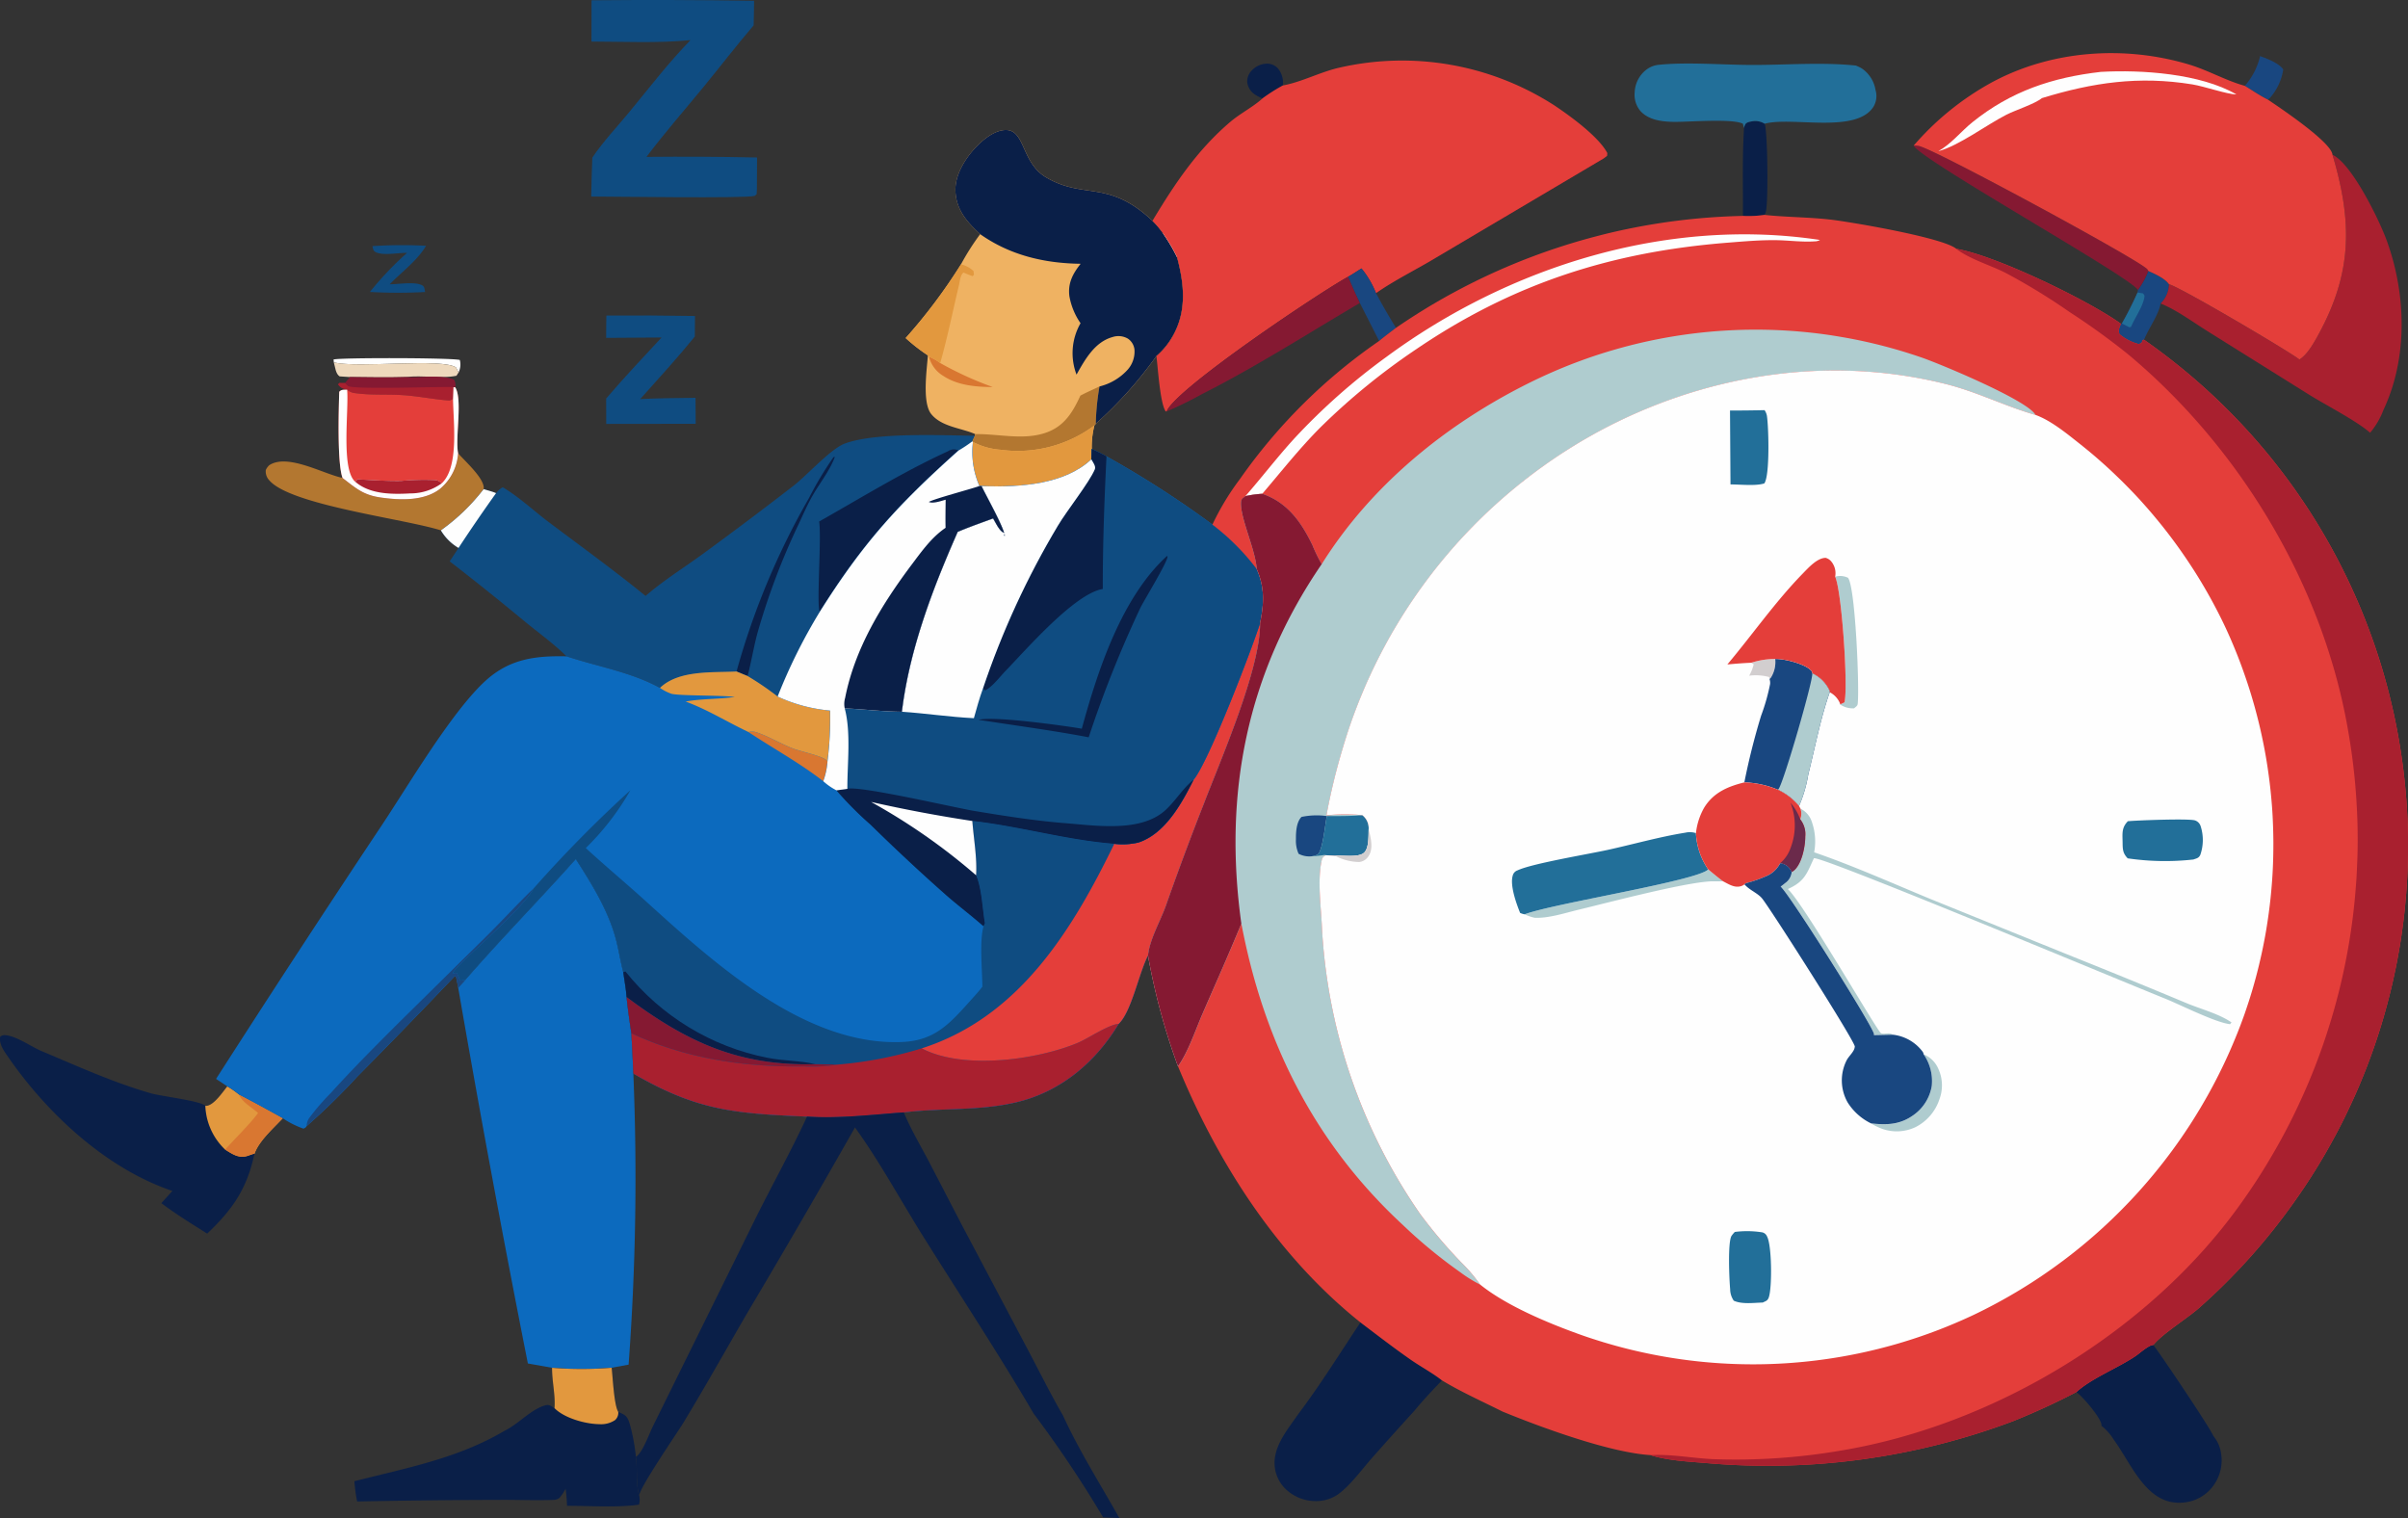 <svg xmlns="http://www.w3.org/2000/svg" xmlns:xlink="http://www.w3.org/1999/xlink" width="390.226" height="246" viewBox="0 0 390.226 246"><rect x="0" y="0" width="390.226" height="246" fill="#333333" stroke="none"/><defs><clipPath id="a"><rect width="390.226" height="246" fill="none"/></clipPath></defs><g clip-path="url(#a)"><path d="M624.3,671.089l-.051-.461c.658-.323,19.124-.3,20.467.069a3,3,0,0,1-.2,2.025l-.43-.817c-2.323-1.552-15.8.156-19.787-.816" transform="translate(-570.198 -612.361)" fill="#fefefe"/><path d="M2336.944,124.811a5.965,5.965,0,0,1-1.373-.724,2.8,2.8,0,0,1-1.1-1.907,2.511,2.511,0,0,1,.741-1.893,3.447,3.447,0,0,1,2.373-1.1,2.407,2.407,0,0,1,1.8.7,3.624,3.624,0,0,1,.855,2.833,28.513,28.513,0,0,0-3.291,2.092" transform="translate(-2132.351 -108.87)" fill="#0a1f48"/><path d="M4204.222,105.03c1.111.355,3.136,1.171,3.793,2.165a9.026,9.026,0,0,1-2.168,4.624,2.506,2.506,0,0,1-.34.251c-1.276-.625-2.5-1.486-3.724-2.224a11.052,11.052,0,0,0,2.441-4.651.935.935,0,0,0,0-.165" transform="translate(-3838.004 -95.937)" fill="#194780"/><path d="M692.843,459.033a73.47,73.47,0,0,1,8.692-.057c-1.409,2.4-3.95,4.244-5.886,6.236,1.348.017,4.206-.5,5.33.215.326.207.32.676.4,1.04a79.512,79.512,0,0,1-8.939-.009,51.652,51.652,0,0,1,6.013-6.326c-1.384-.051-3.971.512-5.157-.167-.34-.195-.347-.573-.456-.933" transform="translate(-632.493 -419.147)" fill="#0f4c81"/><path d="M624.838,678.322c3.987.972,17.464-.736,19.787.816l.43.817-.343.533c-2.615.527-5.495-.131-8.16.21-3.03.091-6.064.029-9.095,0l-1.677-.109c-.666-.422-.707-1.5-.942-2.261" transform="translate(-570.741 -619.594)" fill="#eed9bd"/><path d="M3970.78,507.185c1.035.456,2.73,1.214,3.355,2.157a4.477,4.477,0,0,1-1.349,3.122c-.381,1.956-1.939,3.99-2.689,5.869l-.2.038-.225.516-.457.139a8,8,0,0,1-3.1-1.606c-.225-.726-.012-1,.235-1.678l.162-.044a53.4,53.4,0,0,0,2.536-5.022l.057-.4a13.431,13.431,0,0,0,1.679-3.085" transform="translate(-3622.646 -463.274)" fill="#194780"/><path d="M3974.236,547.478l.9.149c.235.349.267.333.184.747-.321,1.573-1.5,3.152-2.127,4.659l-.267.09-1.229-.622a53.411,53.411,0,0,0,2.537-5.022" transform="translate(-3627.839 -500.079)" fill="#226f99"/><path d="M643.786,705.068c2.228.141,5.815-.454,7.779.438a1.794,1.794,0,0,1,.184,1.231l-.28-.042-.074,1.927-.556.247c-2.5-.185-4.972-.7-7.484-.872-2.562-.179-5.258.031-7.79-.327a2.325,2.325,0,0,1-1.339-.556c-.776-.235-.982-.229-1.469-.857l.213-.228.909.012.811-.978c3.031.033,6.065.1,9.1,0" transform="translate(-577.974 -643.965)" fill="#851932"/><path d="M634.227,717.943c-.776-.235-.982-.229-1.469-.857l.213-.228.909.012a3.336,3.336,0,0,0,.519.5c1.159.558,14.479.07,17.071.151l-.074,1.927-.557.247c-2.5-.185-4.972-.7-7.484-.872-2.562-.179-5.258.031-7.79-.327a2.327,2.327,0,0,1-1.339-.556" transform="translate(-577.975 -654.794)" fill="#a9202f"/><path d="M3262.426,227.7a1.833,1.833,0,0,1,.235-.66c.184-.305.743-.4,1.092-.457a2.852,2.852,0,0,1,2.022.393c.489,1.164.609,13.059.171,14.336a2.424,2.424,0,0,1-.219.439,17.86,17.86,0,0,1-3.473.163c.025-4.723-.124-9.5.172-14.214" transform="translate(-2979.802 -206.923)" fill="#0a1f48"/><path d="M3581.933,272.54a2.985,2.985,0,0,1,1.076.118c3.847,1.281,34.945,18.138,36.732,19.858a.815.815,0,0,1,.209.334,13.42,13.42,0,0,1-1.679,3.085c-.984-2.016-35.129-21.012-36.339-23.4" transform="translate(-3271.818 -248.939)" fill="#851932"/><path d="M1134.509,590.484q7.184-.051,14.368.069l-.03,3.331c-2.822,3.48-5.869,6.794-8.85,10.138,2.985-.159,5.978-.169,8.967-.209l.026,4.212-14.5.018-.012-4.11c2.889-3.389,5.956-6.626,8.981-9.893l-8.979.059c-.017-1.2.02-2.413.034-3.616" transform="translate(-1036.251 -539.347)" fill="#0f4c81"/><path d="M528.632,848.418c1.132,1.3,4.145,3.964,4.157,5.613,0,.068-.01.136-.016.2a32.606,32.606,0,0,1-6.931,6.682c-5.953-1.885-24.395-4.088-27.816-8.12a2.061,2.061,0,0,1-.555-1.669,2.361,2.361,0,0,1,.55-.766c2.972-1.962,8.739,1.4,11.889,2.056,2.173,1.656,3.316,2.752,6.19,3.164,3.092.442,7.012.6,9.6-1.409a8.2,8.2,0,0,0,2.93-5.755" transform="translate(-454.394 -774.964)" fill="#b37730"/><path d="M652.668,724.6c1.223,1.976-.039,8.1.462,10.682a8.2,8.2,0,0,1-2.93,5.755c-2.589,2.011-6.51,1.851-9.6,1.409-2.874-.411-4.018-1.508-6.19-3.163-.888-2.294-.632-11.079-.542-13.964.4-.42.711-.312,1.279-.341a2.326,2.326,0,0,0,1.339.556c2.532.358,5.227.148,7.79.327,2.511.175,4.979.687,7.484.872l.556-.247.074-1.927Z" transform="translate(-578.893 -661.824)" fill="#e43e3a"/><path d="M652.668,724.6c1.223,1.976-.039,8.1.462,10.682a8.2,8.2,0,0,1-2.93,5.755c-2.589,2.011-6.51,1.851-9.6,1.409-2.874-.411-4.018-1.508-6.19-3.163-.888-2.294-.632-11.079-.542-13.964.4-.42.711-.312,1.279-.341.3,3.264-1.027,12.879,1.3,14.9l.389-.37c2.353.13,4.694.294,7.052.258a39.963,39.963,0,0,1,5.555-.137,1.622,1.622,0,0,1,1.012.534c.043-.041.086-.082.128-.124,2.715-2.713,1.765-9.879,1.728-13.548l.074-1.927Z" transform="translate(-578.893 -661.824)" fill="#fefefe"/><path d="M664.793,897.542l.389-.37c2.353.13,4.694.294,7.052.258a39.935,39.935,0,0,1,5.555-.137,1.624,1.624,0,0,1,1.012.534,8.59,8.59,0,0,1-5.087,1.628c-2.972.168-6.587.153-8.921-1.912" transform="translate(-607.237 -819.497)" fill="#a9202f"/><path d="M3077.369,129.383l-.187-.728c-1.771-.869-8.793-.266-11.133-.294-1.882-.022-4.115-.266-5.459-1.754a4.053,4.053,0,0,1-.938-3.037,4.846,4.846,0,0,1,1.706-3.517,3.94,3.94,0,0,1,2.315-.952c4.478-.456,10.313.022,14.922.035,5.527.016,11.425-.481,16.9.1a7.353,7.353,0,0,1,.927.439,5.243,5.243,0,0,1,2.257,3.51,3.413,3.413,0,0,1-.317,2.7c-2.762,4.4-12.974,1.649-17.46,2.727l-.187.05a2.851,2.851,0,0,0-2.022-.393c-.349.061-.908.152-1.092.457a1.838,1.838,0,0,0-.235.66" transform="translate(-2794.745 -108.61)" fill="#226f99"/><path d="M4072.077,289.716c3.127,1.446,7.54,10.489,8.768,13.838,3.175,8.663,3.482,19.029-.5,27.487a12.84,12.84,0,0,1-2.172,3.725c-2.156-1.918-7.225-4.505-9.93-6.2l-16.333-10.21c-2.425-1.5-5.063-3.492-7.689-4.536a4.478,4.478,0,0,0,1.349-3.122c1.53.278,20.076,11.218,21.133,12.2,1.3-.787,2.422-2.818,3.149-4.156,5.482-10.078,5.409-18.289,2.219-29.029" transform="translate(-3694.087 -264.633)" fill="#a9202f"/><path d="M1106.727.047q13.173-.126,26.345.082c-.005,1.326-.051,2.655-.078,3.981-2.8,3.273-5.429,6.707-8.165,10.037-3.071,3.739-6.282,7.416-9.2,11.277q8.961-.089,17.92.1l-.024,5.114-.046.83c-.12.094-.216.232-.359.282-1.2.418-23.368.1-26.447.1q.053-3.154.18-6.307c1.767-2.626,4.01-4.98,6.022-7.422,3.224-3.913,6.344-7.99,9.888-11.619-5.267.526-10.753.243-16.049.237Z" transform="translate(-1010.865 0)" fill="#0f4c81"/><path d="M27.936,1962.8c-10.709-3.619-20.259-12.512-26.6-21.688-.667-.966-1.53-2.1-1.3-3.311a1.21,1.21,0,0,1,.627-.253c1.858.028,4.318,1.85,6.088,2.593,5.826,2.447,11.551,5.063,17.641,6.821,1.788.516,8.019,1.217,8.875,2.03a.525.525,0,0,0,.121.025c1.248-.045,2.684-2.237,3.449-3.171a14.361,14.361,0,0,1,1.911,1.333q3.57,1.861,7.078,3.836c-1.5,1.61-3.839,3.634-4.583,5.739-1.211,5.666-3.517,9.022-7.669,12.961-2.509-1.591-5.055-3.143-7.426-4.937Z" transform="translate(-0.001 -1769.803)" fill="#0a1f48"/><path d="M387.834,2033.389a14.379,14.379,0,0,1,1.911,1.333q3.569,1.862,7.078,3.836c-1.5,1.61-3.839,3.634-4.583,5.74-.487.088-.931.333-1.42.437-1.3.277-2.289-.456-3.349-1.1q-.181-.172-.353-.353t-.336-.37q-.163-.189-.317-.385t-.3-.4q-.144-.2-.279-.414t-.258-.427q-.124-.217-.237-.439t-.217-.45q-.1-.228-.194-.46t-.172-.469q-.08-.236-.149-.476t-.126-.483q-.058-.243-.1-.488t-.079-.493q-.034-.247-.055-.5t-.031-.5a.524.524,0,0,0,.121.025c1.248-.045,2.684-2.237,3.449-3.171" transform="translate(-350.995 -1857.343)" fill="#e2983e"/><path d="M423.569,2048.786q3.569,1.861,7.078,3.836c-1.5,1.61-3.839,3.634-4.583,5.74-.487.088-.931.333-1.42.437-1.3.277-2.289-.456-3.349-1.1,1.77-1.97,3.75-3.805,5.347-5.917-.916-.871-2.725-1.826-3.073-3" transform="translate(-384.819 -1871.407)" fill="#d97731"/><path d="M858.414,840.363c2.771-2.412,6.038-4.458,9.017-6.616q7.6-5.542,15.035-11.3c2.173-1.7,6-5.978,8.28-6.794,5.067-1.816,15.355-1.306,21.035-1.247l-.406.895a22.232,22.232,0,0,1-2.249,1.5c-9.818,8.78-15.4,14.879-22.486,26.134a88.73,88.73,0,0,0-6.832,13.738,47.319,47.319,0,0,0-4.869-3.315l-1.789-.738c-3.945.2-9.371-.264-12.406,2.657-4.622-2.553-10.164-3.471-15.143-5.122-2.019-2-4.46-3.762-6.665-5.562q-6.05-5.024-12.271-9.833l1.434-2.164a8.113,8.113,0,0,1-2.859-2.846,32.6,32.6,0,0,0,6.931-6.682c.658.209,1.379.378,2.012.649a3.222,3.222,0,0,1,1.077-.959c2.564,1.5,5.011,3.8,7.4,5.6,5.271,3.969,10.633,7.847,15.753,12.011" transform="translate(-753.792 -743.793)" fill="#0f4c81"/><path d="M832.17,915.6c.658.209,1.379.378,2.012.649q-3.129,4.38-6.084,8.879a8.112,8.112,0,0,1-2.859-2.846,32.6,32.6,0,0,0,6.931-6.682" transform="translate(-753.792 -836.334)" fill="#fefefe"/><path d="M1378.624,889.989a121.213,121.213,0,0,1,11.745-28.12,56.13,56.13,0,0,1,3.964-6.615l.224-.046c-.794,2.173-2.4,4.184-3.558,6.182-.894,1.539-1.609,3.219-2.364,4.83a111.947,111.947,0,0,0-6.586,17.412c-.644,2.342-1.015,4.751-1.637,7.1Z" transform="translate(-1259.266 -781.165)" fill="#0a1f48"/><path d="M1532.3,852.882c6.887-3.889,13.65-8.08,20.858-11.375a1.7,1.7,0,0,1,1.723-.133c-9.818,8.78-15.4,14.879-22.486,26.134-.56-.96.32-12.029-.1-14.626" transform="translate(-1399.551 -768.37)" fill="#0a1f48"/><path d="M1707.3,260.244c-2.11-1.947-3.838-3.879-4.007-6.87-.144-2.563,1.448-5.2,3.127-7.029,1.207-1.316,3.168-2.984,5.058-2.978,3.124.009,2.489,5.294,6.493,7.662,6.2,3.665,10.048.274,17.243,7.046a15.735,15.735,0,0,1,1.746,2.075,29.569,29.569,0,0,1,2.237,3.8c1.178,4.4,1.635,8.825-.762,12.939a12.118,12.118,0,0,1-2.581,3.113,65.31,65.31,0,0,1-9.823,10.969l-.222.261a14.05,14.05,0,0,0-.431,3.818l-.069,1.679c-4.3,4.07-11.508,4.516-17.2,4.359q-.3-.008-.591-.024l-.338-.007a13.706,13.706,0,0,1-1.057-7.142l-.083-.117.406-.895.044-.259c-2.259-1-5.445-1.163-7.127-3.249-1.5-1.864-.7-7.249-.542-9.511a28.441,28.441,0,0,1-3.6-2.805,88.323,88.323,0,0,0,8.967-11.952,39.9,39.9,0,0,1,3.107-4.886" transform="translate(-1548.454 -222.297)" fill="#efb262"/><path d="M1738.812,667.613a7.846,7.846,0,0,1,1.824,1.033,55.521,55.521,0,0,0,8.509,3.888c-2.672-.007-5.653-.261-7.949-1.767a5.065,5.065,0,0,1-2.384-3.154" transform="translate(-1588.27 -609.813)" fill="#d97731"/><path d="M1704.189,494.739a4.565,4.565,0,0,1,2.028,1.089l.073.592-.22.238c-.5-.172-.979-.365-1.461-.581-.521.322-.6,1.406-.748,2.023-1.005,4.224-1.85,8.454-3.042,12.639a7.849,7.849,0,0,0-1.824-1.033l-.178-.21a28.422,28.422,0,0,1-3.6-2.805,88.332,88.332,0,0,0,8.967-11.952" transform="translate(-1548.454 -451.906)" fill="#e2983e"/><path d="M1837.635,724.885c1-.535,2.065-.991,3.093-1.479a40.874,40.874,0,0,0-.6,6.046l-.222.261a20.723,20.723,0,0,1-15.2,3.949,11.428,11.428,0,0,1-4.489-1.265l-.083-.117.406-.895.044-.259c3.813-.071,7.893,1.071,11.594-.279,2.9-1.057,4.234-3.311,5.456-5.962" transform="translate(-1662.552 -660.775)" fill="#b37730"/><path d="M1820.005,798.937a11.43,11.43,0,0,0,4.489,1.265,20.723,20.723,0,0,0,15.2-3.949,14.04,14.04,0,0,0-.431,3.818l-.069,1.679c-4.3,4.07-11.508,4.516-17.2,4.359q-.3-.008-.591-.024l-.338-.007a13.708,13.708,0,0,1-1.057-7.142" transform="translate(-1662.34 -727.316)" fill="#e2983e"/><path d="M1792.311,260.244c-2.11-1.947-3.838-3.879-4.007-6.87-.144-2.563,1.448-5.2,3.127-7.029,1.207-1.316,3.168-2.984,5.058-2.978,3.124.009,2.489,5.294,6.493,7.662,6.2,3.665,10.048.274,17.243,7.046a15.725,15.725,0,0,1,1.746,2.075,29.569,29.569,0,0,1,2.237,3.8c1.178,4.4,1.635,8.825-.762,12.939a12.114,12.114,0,0,1-2.58,3.113,65.305,65.305,0,0,1-9.823,10.969,40.905,40.905,0,0,1,.6-6.046,9.075,9.075,0,0,0,4.511-2.656,4.422,4.422,0,0,0,1.161-3.322,2.454,2.454,0,0,0-1.061-1.769,3.038,3.038,0,0,0-2.511-.254c-2.88.8-4.46,3.662-5.818,6.078a9.764,9.764,0,0,1,.651-8.327,11.018,11.018,0,0,1-1.808-4.384c-.268-2.112.555-3.648,1.827-5.248-5.872-.075-11.425-1.373-16.286-4.8" transform="translate(-1633.469 -222.297)" fill="#0a1f48"/><path d="M876.736,1607.87c2.506,3.9,5.06,8,6.361,12.486.556,1.92.825,3.919,1.336,5.854.178,1.326.451,2.7.534,4.031.208,1.966.483,3.915.78,5.869q.189,3.261.32,6.525.486,11.795.294,23.6t-1.062,23.576l-2.744.5a58.641,58.641,0,0,1-9.654.009l-3.926-.7q-6.01-30.364-11.286-60.864l1.156-1.305c5.79-6.658,12.01-12.985,17.892-19.576" transform="translate(-783.432 -1468.664)" fill="#0c6abe"/><path d="M3581.933,114.442a45.739,45.739,0,0,1,12.511-10.165c9.7-5.3,21.574-6.141,32.12-2.977,3.044.914,5.889,2.566,8.9,3.415l.133.036c1.219.738,2.448,1.6,3.724,2.224,1.937,1.306,9.911,6.638,10.457,8.785.013.054.019.11.029.164,3.19,10.74,3.263,18.951-2.219,29.029-.727,1.338-1.847,3.369-3.149,4.156-1.057-.983-19.6-11.923-21.133-12.2-.625-.943-2.321-1.7-3.355-2.157a.814.814,0,0,0-.209-.334c-1.787-1.721-32.885-18.577-36.732-19.858a2.984,2.984,0,0,0-1.076-.118" transform="translate(-3271.818 -90.842)" fill="#e43e3a"/><path d="M3654.423,133.55c6.6-.374,16.146.263,21.984,3.655-1.483-.01-5.19-1.308-7.149-1.627-8.622-1.405-16.111-.311-24.377,2.225-1.165.951-4.241,1.921-5.752,2.69-3.232,1.648-7.787,5.077-11.032,5.908,2.086-1.16,3.664-3.194,5.518-4.689,6.238-5.023,12.939-7.257,20.809-8.162" transform="translate(-3313.985 -121.901)" fill="#fefefe"/><path d="M2177.262,172.931c4.978-10.5,12.96-18.962,24.08-22.951,1.442-.517,6.538-2.4,7.893-2.057-11.125,3.4-20.591,9.124-26.239,19.7a47.4,47.4,0,0,0-3.5,9.116,29.56,29.56,0,0,0-2.237-3.8" transform="translate(-1988.76 -135.078)" fill="#fefefe"/><path d="M2548.365,313.66c.011-.009.021-.018.033-.026,5.808-3.974,33.123-18.67,39.261-17.831l-27.331,16.176c-3.138,1.889-6.62,3.589-9.61,5.682a15.058,15.058,0,0,0-2.353-4" transform="translate(-2327.734 -270.162)" fill="#851932"/><path d="M2222.007,120.757a45.525,45.525,0,0,0-34.6-5.975c-3.084.69-5.995,2.275-9.038,2.864l-.14.025a28.492,28.492,0,0,0-3.291,2.092l-.106.1c-1.576,1.384-3.514,2.346-5.116,3.71-5.376,4.575-9.015,10.051-12.615,16.032a15.728,15.728,0,0,1,1.746,2.075,29.57,29.57,0,0,1,2.237,3.8c1.178,4.4,1.635,8.825-.762,12.939a12.11,12.11,0,0,1-2.58,3.113c.247,1.871.589,7.642,1.5,8.952l.16.015c1.412-3.661,24.987-19.424,29.41-21.827.736-.415,1.449-.9,2.166-1.35a15.058,15.058,0,0,1,2.353,4c2.99-2.093,6.472-3.793,9.61-5.682l27.331-16.176.506-.386.038-.449c-1.414-2.706-6.213-6.163-8.8-7.871" transform="translate(-1970.341 -103.821)" fill="#e43e3a"/><path d="M2525.51,502.415a15.052,15.052,0,0,1,2.353,4c1.019,1.919,2.1,3.781,3.238,5.633-.915.7-1.849,1.379-2.727,2.121l-3.126-6.149q-1.02-2.1-1.9-4.257c.735-.415,1.449-.9,2.166-1.35" transform="translate(-2304.879 -458.917)" fill="#194780"/><path d="M2183.649,539.833c1.412-3.661,24.987-19.424,29.41-21.827q.883,2.159,1.9,4.257c-8.466,4.969-16.811,10.335-25.576,14.759a58.965,58.965,0,0,1-5.737,2.811" transform="translate(-1994.594 -473.158)" fill="#851932"/><path d="M527,825.9l.083.117a13.706,13.706,0,0,0,1.057,7.142l.338.007q.3.016.591.024c5.692.157,12.9-.289,17.2-4.359l.069-1.679a26.408,26.408,0,0,1,2.392,1.2q4.464,2.486,8.76,5.252t8.407,5.8a37.255,37.255,0,0,1,7.185,7.2c1.311,3.011,1.2,5.57.541,8.76.084,7.371-6.362,22.09-9.135,29.332q-3.213,8.172-6.126,16.457c-.9,2.505-2.639,5.466-2.9,8.077-1.48,2.8-2.667,9.086-4.76,11.083-3.7,6.157-9.263,10.9-16.353,12.65-6.008,1.481-12.37.943-18.468,1.7-5.144.372-10.54,1.033-15.678.681-11.765-.518-17.76-.946-28.146-6.976q-.131-3.264-.32-6.525c-.3-1.954-.572-3.9-.78-5.869-.083-1.332-.356-2.7-.534-4.031-.511-1.935-.779-3.934-1.336-5.854-1.3-4.489-3.855-8.591-6.361-12.486-5.882,6.592-12.1,12.918-17.892,19.576l-1.156,1.305-.355-1.8-.189-.116c-5.222,5.473-10.456,10.885-15.784,16.259a106.922,106.922,0,0,1-8.239,8.059c-.121.243-.27.276-.5.413a14.446,14.446,0,0,1-3.366-1.688q-3.508-1.974-7.078-3.836a14.354,14.354,0,0,0-1.911-1.333l-1.824-1.209q13.3-20.755,26.969-41.273c4.3-6.484,11-17.839,16.4-22.968,3.982-3.781,8.165-4.353,13.422-4.238,4.979,1.651,10.52,2.569,15.143,5.122,3.035-2.92,8.461-2.454,12.406-2.657l1.789.738a47.311,47.311,0,0,1,4.869,3.315,88.752,88.752,0,0,1,6.832-13.738c7.087-11.256,12.668-17.354,22.486-26.134A22.237,22.237,0,0,0,527,825.9" transform="translate(-369.419 -754.393)" fill="#0c6abe"/><path d="M1401,1369.49a2.287,2.287,0,0,1,1.3.044c1.984.667,3.887,1.837,5.857,2.606,1.316.513,4.483,1.152,5.411,1.851a2.038,2.038,0,0,1,.235.254,11.332,11.332,0,0,1-.691,3.207c-3.8-2.957-8.1-5.3-12.11-7.962" transform="translate(-1279.709 -1250.857)" fill="#d97731"/><path d="M573.926,1701.237a2.4,2.4,0,0,1,.391-1.27,36.96,36.96,0,0,1,3.514-4.076c3.452-3.824,7.05-7.432,10.689-11.076l14.662-14.458c2.54-2.527,4.954-5.174,7.538-7.657-1.8,3.545-12.625,12.408-13.139,13.784l.675-.094a7.106,7.106,0,0,1,.522,1.275l.873-.136-1.155,1.305-.355-1.8-.189-.115c-5.222,5.473-10.456,10.885-15.784,16.259a106.968,106.968,0,0,1-8.239,8.059" transform="translate(-524.237 -1518.747)" fill="#194780"/><path d="M1235.327,1259.6c3.036-2.92,8.461-2.454,12.406-2.657l1.789.738a47.327,47.327,0,0,1,4.869,3.315,25.571,25.571,0,0,0,8.5,2.268,55.269,55.269,0,0,1-.42,8.243,2.021,2.021,0,0,0-.235-.254c-.928-.7-4.1-1.338-5.411-1.851-1.969-.769-3.872-1.939-5.857-2.606a2.287,2.287,0,0,0-1.3-.044c-3.44-1.623-6.59-3.613-10.184-4.938,2.636-.49,5.317-.359,7.966-.752-2.394-.288-8.9-.16-10.26-.507a7.694,7.694,0,0,1-1.866-.956" transform="translate(-1128.375 -1148.124)" fill="#e2983e"/><path d="M967.215,1191.641c2.447-2.913,9.387-21.022,10.788-25.395.085,7.371-6.362,22.09-9.135,29.332q-3.213,8.173-6.126,16.457c-.9,2.505-2.639,5.465-2.9,8.077-1.48,2.8-2.667,9.086-4.76,11.083-3.705,6.156-9.263,10.9-16.353,12.65-6.008,1.481-12.37.943-18.468,1.7-5.144.372-10.54,1.033-15.678.681-11.765-.518-17.76-.946-28.147-6.976q-.131-3.264-.32-6.525c-.3-1.954-.572-3.9-.78-5.869-.083-1.332-.356-2.7-.534-4.031-.511-1.935-.779-3.934-1.336-5.854-1.3-4.489-3.855-8.591-6.361-12.486-5.882,6.592-12.1,12.918-17.892,19.576l-.873.136a7.106,7.106,0,0,0-.522-1.275l-.674.094c.515-1.376,11.341-10.239,13.139-13.784a205,205,0,0,1,15.677-15.9,42.532,42.532,0,0,1-7.234,9.374c3.126,2.879,6.4,5.6,9.545,8.449,10.92,9.888,25.853,23.678,41.742,22.979,5.437-.239,7.834-3.145,11.266-6.95.591-.655,1.181-1.312,1.717-2.013-.024-2.613-.489-7.412.184-9.792l.229-.473c-.409-2.355-.5-5.618-1.424-7.783.185-2.777-.4-6-.609-8.8,7.724.861,15.2,3.087,22.991,3.7a11.306,11.306,0,0,0,3.9-.207c4.344-1.422,7.02-6.315,8.953-10.17" transform="translate(-773.797 -1065.276)" fill="#0f4c81"/><path d="M1166.588,1818.519l.357-.113q.536.672,1.1,1.319t1.158,1.269q.593.622,1.213,1.218t1.265,1.163q.645.568,1.315,1.107t1.362,1.048q.692.509,1.407.987t1.448.924q.734.446,1.488.86t1.524.794q.771.38,1.557.726t1.588.657q.8.311,1.615.587t1.639.515q.825.24,1.66.443t1.678.369c2.548.51,5.276.444,7.774,1.036-12.42.336-20.859-3.572-30.615-10.877-.083-1.332-.356-2.7-.534-4.031" transform="translate(-1065.588 -1660.973)" fill="#0a1f48"/><path d="M1172.759,1866.27c9.756,7.3,18.2,11.213,30.615,10.877l3.54.065a26.213,26.213,0,0,1-5.5.288c-9.569.142-19.152-1.266-27.872-5.361-.3-1.954-.572-3.9-.78-5.869" transform="translate(-1071.224 -1704.693)" fill="#851932"/><path d="M1228.815,1920.4c6.661,3.505,18.542,1.906,25.237-.871,1.718-.713,5.016-2.982,6.685-3.1-3.705,6.156-9.263,10.9-16.353,12.65-6.008,1.481-12.37.943-18.468,1.7-5.144.372-10.54,1.033-15.678.681-11.766-.518-17.76-.946-28.147-6.976q-.131-3.264-.32-6.525c8.72,4.1,18.3,5.5,27.872,5.362a26.22,26.22,0,0,0,5.5-.288,64.635,64.635,0,0,0,13.669-2.63" transform="translate(-1079.457 -1750.508)" fill="#a9202f"/><path d="M1769.2,1191.641c2.447-2.913,9.387-21.022,10.788-25.395.085,7.371-6.362,22.09-9.135,29.332q-3.213,8.173-6.126,16.457c-.9,2.505-2.639,5.465-2.9,8.077-1.48,2.8-2.667,9.086-4.76,11.083-1.669.116-4.967,2.386-6.685,3.1-6.7,2.777-18.576,4.376-25.237.871q.413-.129.82-.273c15.26-5.265,23.685-19.114,30.388-32.874a11.306,11.306,0,0,0,3.9-.207c4.344-1.422,7.02-6.315,8.953-10.17" transform="translate(-1575.778 -1065.276)" fill="#e43e3a"/><path d="M1487.088,825.9l.083.117a13.706,13.706,0,0,0,1.057,7.142l.338.007q.3.016.591.024c5.692.157,12.9-.289,17.2-4.359l.069-1.679a26.4,26.4,0,0,1,2.392,1.2q4.464,2.486,8.76,5.252t8.407,5.8a37.251,37.251,0,0,1,7.185,7.2c1.311,3.011,1.2,5.57.541,8.76-1.4,4.373-8.341,22.481-10.788,25.394-1.933,3.855-4.609,8.748-8.953,10.17a11.3,11.3,0,0,1-3.9.207c-7.79-.612-15.266-2.838-22.99-3.7.206,2.8.795,6.021.609,8.8.922,2.165,1.015,5.428,1.424,7.783l-.23.473c-1.967-1.736-4.081-3.317-6.058-5.05q-6.247-5.528-12.2-11.371a56.361,56.361,0,0,1-5.572-5.6,9.978,9.978,0,0,1-2.144-1.482,11.331,11.331,0,0,0,.691-3.207,55.285,55.285,0,0,0,.42-8.243,25.566,25.566,0,0,1-8.5-2.268,88.76,88.76,0,0,1,6.832-13.738c7.087-11.256,12.668-17.354,22.486-26.134a22.229,22.229,0,0,0,2.249-1.5" transform="translate(-1329.505 -754.393)" fill="#0f4c81"/><path d="M1862.085,1040.741l.094.068c.07.788-3.823,7.153-4.386,8.293a187.108,187.108,0,0,0-8.393,21.016c-5.315-1.008-10.7-1.747-16.045-2.56l-1.809-.268c2.412-.645,13.69.916,16.741,1.435,2.563-9.38,6.432-21.252,13.8-27.984" transform="translate(-1672.975 -950.636)" fill="#0a1f48"/><path d="M1857.391,840.353a26.415,26.415,0,0,1,2.392,1.2c-.351,7.143-.614,14.333-.6,21.486-4.557.765-12.28,9.681-15.766,13.287-.94.973-2.1,2.546-3.288,3.153l-.377-.274q1.158-3.453,2.5-6.838t2.864-6.694q1.522-3.308,3.219-6.531t3.566-6.348c1.467-2.473,5.1-7.013,5.993-9.154.2-.49-.336-1.171-.572-1.608Z" transform="translate(-1680.471 -767.597)" fill="#0a1f48"/><path d="M1567.409,1461.034c1.856-.575,17.578,3.084,20.519,3.571,4.933.817,9.911,1.611,14.9,2,4.971.389,12.247,1.526,16.215-2.2,1.554-1.458,2.688-3.359,4.322-4.727.049-.041.1-.079.148-.119-1.933,3.855-4.609,8.748-8.953,10.17a11.3,11.3,0,0,1-3.9.207c-7.79-.612-15.266-2.838-22.99-3.7.206,2.8.795,6.021.609,8.8.922,2.165,1.015,5.428,1.424,7.783l-.229.473c-1.967-1.735-4.082-3.317-6.059-5.05q-6.247-5.528-12.2-11.371a56.375,56.375,0,0,1-5.572-5.6Z" transform="translate(-1430.093 -1333.197)" fill="#0a1f48"/><path d="M1630.572,1501.065q8.147,1.836,16.4,3.084c.206,2.8.795,6.021.609,8.8a99.594,99.594,0,0,0-17.014-11.883" transform="translate(-1489.401 -1371.106)" fill="#fefefe"/><path d="M1701.041,864.081q.3.016.591.024c5.692.157,12.9-.289,17.2-4.359.236.437.775,1.118.572,1.608-.891,2.141-4.526,6.681-5.993,9.154q-1.868,3.126-3.566,6.348t-3.22,6.53q-1.522,3.309-2.864,6.694t-2.5,6.838c-.571,1.569-1.01,3.171-1.459,4.778-3.911-.187-7.771-.78-11.668-1.044,1.227-10.081,4.977-19.919,9.047-29.153,1.883-.791,3.812-1.469,5.73-2.17.438.709,1.036,2.1,1.8,2.337l.121.329-.176.04.145.139c.006-1.152-3.048-6.587-3.762-8.095" transform="translate(-1541.98 -785.311)" fill="#fefefe"/><path d="M1487.088,825.9l.083.117a13.706,13.706,0,0,0,1.057,7.142l.338.007c.714,1.508,3.768,6.943,3.762,8.094l-.145-.139.176-.04-.121-.329c-.765-.235-1.363-1.629-1.8-2.337-1.918.7-3.848,1.379-5.73,2.17-4.07,9.234-7.821,19.072-9.047,29.153-3.056-.025-6.2-.412-9.265-.548,1.044,3.934.407,8.964.427,13.044l-1.766.24a9.978,9.978,0,0,1-2.144-1.482,11.331,11.331,0,0,0,.691-3.207,55.285,55.285,0,0,0,.42-8.243,25.566,25.566,0,0,1-8.5-2.268,88.76,88.76,0,0,1,6.832-13.738c7.087-11.256,12.668-17.354,22.486-26.134a22.229,22.229,0,0,0,2.249-1.5" transform="translate(-1329.505 -754.393)" fill="#fefefe"/><path d="M1602.079,909.736l.338.007c.714,1.508,3.767,6.943,3.762,8.095l-.145-.139.176-.04-.121-.329c-.765-.235-1.363-1.629-1.8-2.337-1.918.7-3.848,1.379-5.73,2.17-4.07,9.234-7.821,19.072-9.047,29.153-3.056-.025-6.2-.412-9.265-.548a3.534,3.534,0,0,1,.068-1.706c1.577-8.035,5.957-15.159,10.8-21.61,1.61-2.143,3.229-4.425,5.474-5.942-.037-1.516,0-3.039.013-4.556-.726.2-2.042.674-2.729.364.807-.5,6.666-2.042,8.2-2.581" transform="translate(-1443.356 -830.973)" fill="#0a1f48"/><path d="M3886.377,2525.065c2.517-2.278,6.692-3.87,9.6-5.838.667-.45,2.155-1.8,2.876-1.8,1.121,1.424,9.228,13.459,9.733,14.76a5.522,5.522,0,0,1,1.222,2.646,6.928,6.928,0,0,1-1.162,5.322q-.1.137-.2.27t-.216.259q-.108.127-.225.248t-.238.236q-.124.115-.251.224t-.26.212q-.133.1-.273.2t-.282.184q-.143.089-.289.17t-.3.155q-.152.074-.3.14t-.314.125q-.156.058-.317.108t-.324.092c-.108.028-.217.054-.327.076s-.22.042-.33.06c-6.254.97-8.692-5.932-11.714-10.071a8.764,8.764,0,0,0-1.9-2.207c-.041-.027-.083-.052-.124-.078a1.875,1.875,0,0,0-.029-.348c-.336-1.251-2.974-4.366-4.054-5.149" transform="translate(-3549.904 -2299.478)" fill="#0a1f48"/><path d="M2399.526,2475.236c2.711,2.048,5.405,4.14,8.2,6.077,1.62,1.123,3.471,2.1,5.007,3.315-1.535,1.612-3.067,3.21-4.474,4.937q-3.525,3.857-6.98,7.776c-1.63,1.851-3.424,4.351-5.421,5.782a6.183,6.183,0,0,1-3.272,1.066,7.059,7.059,0,0,1-5.155-1.918c-.073-.069-.144-.14-.212-.212s-.136-.147-.2-.223-.128-.154-.189-.233-.12-.16-.177-.242-.112-.166-.165-.251-.1-.172-.152-.259-.094-.177-.138-.267-.085-.181-.125-.273-.076-.185-.11-.279-.067-.189-.1-.285-.057-.192-.082-.289-.047-.195-.067-.293-.037-.2-.051-.3-.027-.2-.036-.3-.017-.2-.021-.3-.006-.2-.006-.3c.027-2.958,2.242-5.528,3.827-7.847,3.588-4.752,6.792-9.929,10.1-14.887" transform="translate(-2179.057 -2260.936)" fill="#0a1f48"/><path d="M695.359,2560.084a58.654,58.654,0,0,0,9.654-.009c.181,1.554.383,6.078,1.071,7.164.83.371,1.335.519,1.687,1.454.1.261.179.531.26.8a32.074,32.074,0,0,1,.906,4.973c.271,2-.025,4.418.528,6.3a2.747,2.747,0,0,1-.027,1.5c-3.7.514-7.9.175-11.661.191a24.06,24.06,0,0,0-.233-2.76,7.565,7.565,0,0,1-1.006,1.493,1.716,1.716,0,0,1-.858.3c-2.9.117-5.869-.024-8.778,0q-11.57.028-23.139.261a27.708,27.708,0,0,1-.444-3.283c8.5-2.17,16.734-3.672,24.384-8.2,2.2-1.065,4.235-3.451,6.536-4.092.669-.186.933.12,1.509.445.175-2.082-.417-4.388-.39-6.536" transform="translate(-605.89 -2338.43)" fill="#0a1f48"/><path d="M1033.386,2560.084a58.654,58.654,0,0,0,9.654-.009c.181,1.554.383,6.078,1.071,7.164a1.6,1.6,0,0,1-.514,1.319,4.056,4.056,0,0,1-2.525.666c-2.238-.015-5.7-.964-7.3-2.6.175-2.082-.417-4.388-.39-6.536" transform="translate(-943.917 -2338.43)" fill="#e2983e"/><path d="M1259.424,2131.217c-2.116-3.673-4.016-7.518-6.005-11.265l-10.413-19.675-5.313-10.231c-1.385-2.615-2.9-5.19-4.05-7.921-5.144.372-10.54,1.033-15.678.681-2.591,5.622-5.648,11.068-8.4,16.618l-16.494,33.4c-.675,1.321-1.609,4.1-2.688,5.029l-.15.037c.271,2-.025,4.418.528,6.3.242-1.5,5.854-9.676,7.074-11.615,3.624-5.963,7.021-12.062,10.534-18.091q8.836-14.871,17.368-29.919c4.05,5.613,7.4,11.825,11.071,17.693,5.912,9.438,12.3,19.137,17.888,28.688a186.963,186.963,0,0,1,11.256,16.811l2.621.1c-3.065-5.459-6.545-10.954-9.146-16.642" transform="translate(-1087.183 -1901.859)" fill="#0a1f48"/><path d="M2245.236,402.386a17.87,17.87,0,0,0,3.473-.163c3.521.373,7.06.358,10.584.748,3.121.346,18.39,2.919,20.526,4.756,6.25,1.03,21.336,8.3,26.663,12.139-.248.675-.46.952-.235,1.678a8,8,0,0,0,3.1,1.606l.457-.139.226-.516.2-.038q1.022.711,2.022,1.447t1.987,1.5q.984.761,1.949,1.546t1.911,1.594q.946.809,1.87,1.641t1.829,1.687q.9.855,1.784,1.732t1.743,1.776q.861.9,1.7,1.819t1.651,1.861q.816.941,1.606,1.9t1.555,1.941q.765.98,1.508,1.979t1.457,2.016q.714,1.017,1.406,2.052t1.355,2.086q.664,1.052,1.3,2.119t1.251,2.151q.609,1.084,1.193,2.182t1.14,2.211q.559,1.112,1.086,2.239t1.028,2.265q.5,1.139.975,2.29t.914,2.313q.441,1.163.857,2.336t.8,2.356q.384,1.183.74,2.375t.679,2.393q.327,1.2.619,2.409t.562,2.424q.263,1.215.5,2.437t.438,2.449q.2,1.2.371,2.4t.314,2.411q.143,1.208.254,2.418t.2,2.423q.082,1.213.136,2.428t.076,2.43q.023,1.216.016,2.431t-.041,2.431q-.035,1.215-.1,2.429t-.159,2.426q-.1,1.212-.219,2.421t-.28,2.415q-.156,1.206-.336,2.408t-.4,2.4q-.213,1.2-.454,2.388t-.514,2.377q-.27,1.186-.572,2.364t-.629,2.349q-.327,1.17-.682,2.333t-.743,2.315q-.384,1.153-.8,2.3t-.854,2.276q-.441,1.133-.908,2.255t-.965,2.232q-.5,1.11-1.019,2.208t-1.07,2.182q-.549,1.085-1.127,2.155t-1.178,2.128q-.6,1.056-1.229,2.1t-1.279,2.067q-.651,1.026-1.33,2.035t-1.378,2q-1.689,2.4-3.517,4.706t-3.787,4.491q-1.959,2.19-4.044,4.261t-4.289,4.016c-1.924,1.689-5.927,4.165-7.371,5.959-.72-.007-2.209,1.346-2.876,1.8-2.911,1.968-7.085,3.56-9.6,5.838q-4.99,2.6-10.216,4.7a112.787,112.787,0,0,1-49.418,6.83c-2.947-.257-6.571-.4-9.369-1.314-6.635-.409-17.744-4.5-23.977-7.052-3.292-1.651-6.663-3.154-9.822-5.054-1.536-1.211-3.387-2.192-5.007-3.315-2.792-1.937-5.486-4.03-8.2-6.077-13.43-10.722-23.085-25.758-29.568-41.5a106.172,106.172,0,0,1-4.861-17.967c.266-2.611,2.005-5.571,2.9-8.077q2.913-8.284,6.125-16.457c2.773-7.242,9.219-21.961,9.135-29.332.656-3.19.77-5.749-.541-8.76a37.252,37.252,0,0,0-7.184-7.2,42.039,42.039,0,0,1,4.466-7.392,89.368,89.368,0,0,1,22.548-22.365c.878-.742,1.812-1.424,2.727-2.122q.771-.531,1.552-1.048t1.57-1.02q.79-.5,1.589-.991t1.607-.962q.808-.474,1.624-.933t1.641-.9q.824-.444,1.657-.873t1.673-.843q.84-.414,1.688-.812t1.7-.781q.854-.383,1.716-.75t1.729-.719q.868-.352,1.742-.687t1.754-.655q.88-.32,1.766-.623t1.777-.591q.891-.288,1.788-.559t1.8-.526q.9-.255,1.807-.494T2223,405.3q.91-.222,1.823-.428t1.831-.394q.917-.189,1.837-.361t1.844-.327q.924-.155,1.85-.294t1.854-.26q.929-.122,1.859-.226t1.863-.193q.932-.088,1.864-.158t1.87-.125q.936-.054,1.87-.09t1.873-.057" transform="translate(-1962.783 -367.399)" fill="#e43e3a"/><path d="M2331.2,481.009c2.658-3.041,5.113-6.257,7.835-9.245q3.413-3.69,7.173-7.025t7.83-6.284c19.871-14.654,45.542-22.7,70.271-18.957a1.684,1.684,0,0,1-.854.226c-2.025.146-4.225-.167-6.273-.192-2.609-.032-5.225.2-7.825.407-18.889,1.493-34.831,6.62-50.52,17.291a107.614,107.614,0,0,0-15.392,12.55c-3.384,3.371-6.41,7.216-9.511,10.851a17.434,17.434,0,0,0-2.733.378" transform="translate(-2129.373 -400.611)" fill="#fefefe"/><path d="M3138.94,465.8c6.251,1.03,21.336,8.3,26.663,12.139-.248.675-.46.952-.235,1.678a8,8,0,0,0,3.1,1.606l.457-.139.226-.516.2-.038q1.022.711,2.022,1.447t1.987,1.5q.984.761,1.949,1.546t1.911,1.594q.946.809,1.87,1.641t1.828,1.687q.9.855,1.784,1.732t1.743,1.776q.86.9,1.7,1.819t1.651,1.861q.816.941,1.606,1.9t1.556,1.941q.765.98,1.508,1.979t1.457,2.016q.714,1.017,1.406,2.052t1.355,2.086q.663,1.052,1.3,2.119t1.251,2.151q.609,1.084,1.194,2.182t1.14,2.211q.559,1.112,1.086,2.239t1.029,2.265q.5,1.139.974,2.29t.915,2.313q.441,1.163.857,2.336t.8,2.356q.384,1.183.74,2.375t.679,2.393q.327,1.2.619,2.409t.562,2.424q.264,1.215.5,2.437t.438,2.449q.2,1.2.371,2.4t.314,2.411q.143,1.208.254,2.418t.2,2.423q.082,1.213.136,2.428t.076,2.43q.022,1.216.016,2.431t-.041,2.431q-.035,1.215-.1,2.429t-.159,2.426q-.1,1.212-.219,2.421t-.279,2.415q-.156,1.206-.337,2.408t-.4,2.4q-.213,1.2-.454,2.388t-.514,2.377q-.27,1.185-.571,2.364t-.629,2.349q-.327,1.171-.682,2.333t-.743,2.315q-.384,1.153-.8,2.3t-.854,2.276q-.441,1.133-.908,2.255t-.965,2.232q-.5,1.11-1.019,2.208t-1.07,2.182q-.549,1.085-1.127,2.155t-1.178,2.127q-.6,1.056-1.229,2.1t-1.28,2.067q-.65,1.026-1.33,2.035t-1.378,2q-1.689,2.4-3.517,4.706t-3.787,4.491q-1.959,2.19-4.044,4.261t-4.289,4.016c-1.924,1.689-5.927,4.165-7.371,5.959-.72-.007-2.209,1.346-2.876,1.8-2.911,1.968-7.085,3.56-9.6,5.838q-4.99,2.6-10.215,4.7a112.788,112.788,0,0,1-49.418,6.83c-2.947-.257-6.571-.4-9.369-1.314,3.267-.2,6.869.513,10.169.654a100.911,100.911,0,0,0,20.676-1.392c24.9-4.134,50.1-19.386,64.782-39.989q.734-1.026,1.445-2.069t1.39-2.1q.682-1.061,1.336-2.138t1.286-2.171q.629-1.093,1.232-2.2t1.175-2.232q.575-1.123,1.117-2.261t1.063-2.287q.517-1.15,1.006-2.313t.949-2.338q.457-1.175.889-2.36t.828-2.382q.4-1.2.771-2.4t.711-2.42q.339-1.214.651-2.437t.591-2.453q.279-1.23.527-2.466t.467-2.479q.219-1.242.406-2.49t.343-2.5q.155-1.252.279-2.507t.219-2.513q.1-1.258.156-2.518t.1-2.521q.029-1.261.029-2.522t-.032-2.522q-.032-1.261-.1-2.52t-.159-2.518q-.092-1.257-.219-2.512t-.283-2.507q-.159-1.252-.346-2.5t-.406-2.489c-4.012-23.46-17.469-45.853-35.707-61.058a113.544,113.544,0,0,0-9.416-6.8,101.862,101.862,0,0,0-10.4-6.362c-2.473-1.256-5.584-2.137-7.806-3.757l-.152-.115" transform="translate(-2821.904 -425.468)" fill="#a9202f"/><path d="M2176.969,655.073c8.041-12.835,20.225-22.719,33.69-29.4q.913-.453,1.837-.884t1.858-.839q.934-.408,1.878-.793t1.9-.746q.954-.361,1.915-.7t1.932-.651q.97-.313,1.948-.6t1.961-.554q.984-.265,1.975-.506t1.987-.456q1-.216,2-.408t2.007-.358q1.006-.167,2.015-.308t2.022-.258q1.013-.116,2.027-.208t2.032-.157q1.019-.066,2.038-.108t2.038-.057q1.019-.016,2.038-.006t2.038.044q1.019.035,2.035.094t2.035.145q1.016.085,2.029.195t2.022.245q1.013.135,2.019.3t2.01.345q1,.185,2,.395t1.988.444q.994.234,1.981.493t1.965.542q.977.283,1.949.591t1.937.639c3.067,1.039,17.428,7.035,18.571,9.352l-.171-.047c-4.883-1.421-9.371-3.713-14.374-4.961-19.088-4.765-39.157-1.538-56.333,7.741q-.93.506-1.847,1.035t-1.821,1.08q-.9.551-1.794,1.124t-1.766,1.168q-.876.6-1.736,1.212t-1.706,1.254q-.845.637-1.674,1.3t-1.642,1.336q-.813.678-1.609,1.376t-1.574,1.416q-.779.718-1.539,1.454t-1.5,1.492q-.742.755-1.466,1.528t-1.427,1.564q-.7.791-1.388,1.6t-1.349,1.632q-.665.824-1.308,1.665t-1.267,1.7q-.623.856-1.225,1.727t-1.182,1.757q-.58.886-1.138,1.785t-1.094,1.813q-.536.913-1.049,1.839t-1,1.865q-.49.938-.957,1.888t-.91,1.912q-.443.961-.863,1.933t-.815,1.954q-.4.982-.767,1.974t-.718,1.992q-.346,1-.668,2.009t-.619,2.025a102.6,102.6,0,0,0-2.6,10.742,33.2,33.2,0,0,1,5.82-.016,2.692,2.692,0,0,1,1.024,2.217c-.048,1.064.089,3.118-.749,3.872-.924.831-3.481.383-4.7.489l-1.524-.086c-.554.365-.57.482-.7,1.123-.595,3.036-.11,6.847.064,9.959a89.753,89.753,0,0,0,15.99,47.109,78.6,78.6,0,0,0,6.648,7.827,24.914,24.914,0,0,1,3.013,3.542,21.915,21.915,0,0,1-3.213-2,80.676,80.676,0,0,1-9.315-7.671c-14.338-13.276-22.523-29.7-26.155-48.812-2,4.883-4.164,9.705-6.266,14.545-1.192,2.744-2.305,6.165-4,8.586a106.173,106.173,0,0,1-4.861-17.968c.266-2.611,2-5.571,2.9-8.077q2.913-8.284,6.125-16.457c2.773-7.242,9.219-21.961,9.135-29.332.656-3.19.77-5.749-.541-8.76-.179-3.085-2.7-8.3-2.546-10.827.036-.574.305-.657.712-.985a17.43,17.43,0,0,1,2.733-.378c4.1,1.425,6.3,4.563,8.128,8.328a24.726,24.726,0,0,0,1.494,3.075" transform="translate(-1962.783 -563.651)" fill="#afcccf"/><path d="M2428.253,1532.832a3.731,3.731,0,0,1-2.114-.405,5.232,5.232,0,0,1-.429-2.4c-.013-1.126.073-2.738.9-3.575a12.01,12.01,0,0,1,4.112-.138c-.268,1.1-.673,5.759-1.525,6.252a3.936,3.936,0,0,1-.948.269" transform="translate(-2215.697 -1394.067)" fill="#194780"/><path d="M2463.314,1525.839a2.692,2.692,0,0,1,1.024,2.217c-.048,1.064.089,3.118-.749,3.872-.924.831-3.481.383-4.7.489l-1.524-.086c-.212-.061-.12-.058-.35-.023a19.228,19.228,0,0,1-1.922.193,3.935,3.935,0,0,0,.948-.269c.852-.493,1.257-5.152,1.525-6.252,1.924.01,3.829.021,5.747-.141" transform="translate(-2242.537 -1393.735)" fill="#226f99"/><path d="M2164.613,924.627a17.43,17.43,0,0,1,2.733-.378c4.1,1.425,6.3,4.563,8.128,8.328a24.765,24.765,0,0,0,1.494,3.075c-12.146,17.731-15.952,37.145-13.021,58.252-2,4.883-4.164,9.705-6.266,14.545-1.192,2.744-2.305,6.165-4,8.586a106.174,106.174,0,0,1-4.861-17.967c.266-2.611,2.005-5.571,2.9-8.077q2.913-8.284,6.125-16.457c2.773-7.242,9.219-21.961,9.135-29.332.656-3.19.77-5.749-.541-8.76-.179-3.085-2.7-8.3-2.546-10.827.036-.574.305-.657.712-.986" transform="translate(-1962.783 -844.23)" fill="#851932"/><path d="M2471.092,765.707a102.658,102.658,0,0,1,2.6-10.742q.3-1.016.619-2.025t.669-2.009q.346-1,.718-1.992t.767-1.974q.4-.982.815-1.954t.863-1.933q.443-.961.91-1.912t.957-1.888q.49-.939,1-1.865t1.049-1.839q.536-.913,1.094-1.813t1.138-1.785q.58-.886,1.182-1.757t1.224-1.727q.623-.856,1.267-1.7t1.308-1.665q.664-.824,1.349-1.632t1.389-1.6q.7-.791,1.427-1.563t1.466-1.528q.742-.755,1.5-1.491t1.539-1.454q.778-.717,1.574-1.416t1.609-1.376q.813-.678,1.642-1.336t1.675-1.3q.846-.637,1.706-1.254t1.736-1.212q.876-.6,1.766-1.168t1.793-1.124q.9-.551,1.821-1.08t1.847-1.035c17.175-9.28,37.244-12.506,56.333-7.741,5,1.248,9.492,3.54,14.374,4.961l.171.047c2.432.871,4.927,2.9,6.946,4.5q.936.738,1.854,1.5t1.81,1.556q.9.791,1.765,1.607t1.721,1.656q.844.841,1.67,1.7t1.619,1.752q.8.887,1.571,1.8t1.518,1.842q.746.932,1.463,1.884t1.413,1.926q.688.973,1.352,1.965t1.3,2q.635,1.011,1.241,2.04t1.181,2.074q.575,1.045,1.121,2.107t1.06,2.138q.432.914.841,1.839t.793,1.859q.387.934.749,1.877t.7,1.895q.339.952.657,1.911t.613,1.927q.292.967.562,1.941t.517,1.954q.248.98.47,1.966t.422,1.977q.2.991.375,1.987t.324,2q.149,1,.276,2t.229,2.009q.1,1.005.181,2.014t.13,2.017q.051,1.01.079,2.02t.035,2.021q0,1.011-.019,2.021t-.063,2.021q-.044,1.01-.115,2.018t-.165,2.015q-.092,1.006-.212,2.01t-.26,2q-.143,1-.308,2t-.359,1.99q-.19.992-.406,1.98t-.454,1.97q-.238.982-.5,1.958t-.549,1.946q-.286.969-.6,1.932t-.641,1.917q-.352.992-.727,1.976t-.778,1.957q-.4.974-.822,1.938t-.87,1.917q-.448.953-.917,1.895t-.965,1.872q-.492.93-1.01,1.848t-1.054,1.822q-.54.9-1.1,1.8t-1.143,1.768q-.581.877-1.184,1.74t-1.229,1.71q-.625.848-1.27,1.68t-1.311,1.648q-.664.816-1.349,1.616t-1.387,1.582q-.7.782-1.429,1.548t-1.467,1.512q-.74.747-1.5,1.476t-1.536,1.438q-.778.71-1.572,1.4t-1.606,1.361q-.813.671-1.638,1.321t-1.673,1.281q-.842.63-1.7,1.239t-1.73,1.2q-.873.588-1.762,1.155t-1.787,1.111q-.9.545-1.816,1.067t-1.841,1.022q-.927.5-1.864.977t-1.889.931q-.927.437-1.867.852t-1.886.806q-.946.392-1.9.76t-1.924.713q-.965.345-1.94.666t-1.955.618q-.981.3-1.968.57t-1.984.522q-.994.248-2,.473t-2.007.424q-1.006.2-2.016.375t-2.025.325q-1.013.15-2.032.276t-2.038.226q-1.022.1-2.044.176t-2.048.126q-1.022.05-2.047.076t-2.051.025q-1.025,0-2.051-.025t-2.051-.075q-1.025-.05-2.047-.125t-2.042-.175q-1.021-.1-2.039-.225t-2.033-.275q-1.014-.15-2.025-.325t-2.016-.374q-1.006-.2-2.007-.423t-2-.472q-1-.248-1.984-.521t-1.97-.569q-.982-.3-1.956-.617t-1.94-.665c-5.137-1.849-11.836-4.634-16.1-8.076a24.936,24.936,0,0,0-3.013-3.542,78.629,78.629,0,0,1-6.648-7.827,89.753,89.753,0,0,1-15.989-47.109c-.174-3.112-.659-6.923-.065-9.959.126-.641.141-.759.7-1.123l1.524.086c1.219-.106,3.777.342,4.7-.489.837-.753.7-2.808.749-3.872a2.692,2.692,0,0,0-1.024-2.217,33.187,33.187,0,0,0-5.82.016" transform="translate(-2256.135 -633.588)" fill="#fefefe"/><path d="M2504.39,1551.447c.3,1.417.848,3.18-.065,4.479a2.014,2.014,0,0,1-1.465.89,8.612,8.612,0,0,1-3.919-1.009c1.219-.106,3.777.342,4.7-.489.837-.753.7-2.808.749-3.872" transform="translate(-2282.589 -1417.126)" fill="#d2cecf"/><path d="M3274.477,1234.113a12.67,12.67,0,0,1,3.882-.609,4.744,4.744,0,0,1-.7,3.026c-.066.081-.14.153-.213.23l-.07-.335a8.322,8.322,0,0,0-3.229-.216,6.967,6.967,0,0,0,.73-1.847Z" transform="translate(-2990.685 -1126.71)" fill="#d2cecf"/><path d="M3510.6,1973.453a4.4,4.4,0,0,1,2.381,2.335,6.427,6.427,0,0,1,.181,4.958,7.777,7.777,0,0,1-3.863,4.5q-.156.074-.318.141t-.321.125c-.11.039-.22.076-.33.109s-.221.065-.333.093-.225.054-.34.077-.225.043-.34.06-.229.032-.343.044-.23.021-.346.027-.229.01-.346.01-.232,0-.346-.007-.232-.013-.346-.023-.229-.024-.343-.04-.229-.035-.343-.057-.228-.046-.34-.073-.223-.057-.333-.09-.22-.068-.33-.106a10.845,10.845,0,0,1-1.829-.888c2.565.288,4.7.226,6.882-1.342a7.19,7.19,0,0,0,2.965-4.724,7.6,7.6,0,0,0-1.321-5.125" transform="translate(-3198.872 -1802.596)" fill="#afcccf"/><path d="M2883.491,1627.377c.794.654,1.581,1.319,2.41,1.926-.514,0-1.029.008-1.546,0-3.859-.052-17.289,3.505-21.81,4.586-2.2.527-4.9,1.426-7.159,1.323a7.54,7.54,0,0,1-1.649-.56c4.46-1.723,27.976-5.421,29.754-7.277" transform="translate(-2606.667 -1486.482)" fill="#afcccf"/><path d="M3434.973,1078.374a2.9,2.9,0,0,1,2.086.173c1.2,1.529,1.873,17.922,1.568,20.458-.042.32-.349.481-.584.691a3.653,3.653,0,0,1-2.267-.62l.708-.333c.616-2.454-.425-18-1.511-20.368" transform="translate(-3137.581 -984.913)" fill="#afcccf"/><path d="M3238.183,767.776q2.8,0,5.6-.062a2.382,2.382,0,0,1,.381.907c.282,1.837.5,9.661-.416,10.961-1.356.459-3.987.157-5.486.171Z" transform="translate(-2957.829 -701.247)" fill="#226f99"/><path d="M3237.268,2304.522a15.6,15.6,0,0,1,4.454.067,1.114,1.114,0,0,1,.778.688c.771,1.44.825,8.228.276,9.838-.191.569-.489.6-.981.846-1.435.038-3.371.316-4.7-.3a3.333,3.333,0,0,1-.584-1.868c-.149-1.609-.4-7.449.2-8.6a4.849,4.849,0,0,1,.562-.677" transform="translate(-2956.133 -2104.88)" fill="#226f99"/><path d="M3973.647,1534.235c1.5-.147,9.765-.453,10.844-.14a1.423,1.423,0,0,1,.933.9,7.315,7.315,0,0,1-.044,4.7c-.26.534-.6.553-1.114.742a41.74,41.74,0,0,1-10.65-.187c-.851-.887-.81-1.545-.829-2.733-.025-1.357-.152-2.238.86-3.287" transform="translate(-3628.815 -1401.152)" fill="#226f99"/><path d="M3336.149,1513.665a3.576,3.576,0,0,1,1.86,2.2,9.573,9.573,0,0,1,.355,4.867c6.355,2.192,12.593,4.981,18.806,7.553l23.32,9.443q9.175,3.667,18.288,7.481c2.263.935,5.248,1.723,7.219,3.094l-.229.288c-2.4-.27-8.143-3.195-10.663-4.2-5.914-2.354-55.192-22.952-56.779-22.7-1.149,2.459-1.46,3.758-4.229,5,2.616,2.426,14.517,23.09,15.1,23.355.533.246,1.336-.2,1.917.244l-3.063.071a1.236,1.236,0,0,0,.007-.185c-.092-1.1-13.619-22.591-15.127-23.89a9.119,9.119,0,0,0,.733-.564,2.477,2.477,0,0,0,1.063-1.8,2.24,2.24,0,0,0,.457-.319c1.216-1.134,1.746-3.835,1.743-5.428a3.866,3.866,0,0,0-.816-2.793,2.473,2.473,0,0,0,.038-1.722" transform="translate(-3044.373 -1382.615)" fill="#afcccf"/><path d="M3270.02,1233.483c1.482-.048,4.689.766,5.759,1.8.222.215.19.24.257.516a5.778,5.778,0,0,1,2.771,2.742.729.729,0,0,1,.051.333c-1.5,4.272-2.378,8.938-3.479,13.332a21.268,21.268,0,0,1-1.492,5.091,9.947,9.947,0,0,0-3.419-2.631,15.574,15.574,0,0,0-5.444-1.194,111.141,111.141,0,0,1,2.717-10.809,32.545,32.545,0,0,0,1.457-5.134,2.1,2.1,0,0,0-.086-.794c.073-.077.146-.15.213-.23a4.746,4.746,0,0,0,.7-3.026" transform="translate(-2982.345 -1126.689)" fill="#194780"/><path d="M3333.475,1260.292a5.78,5.78,0,0,1,2.771,2.742.733.733,0,0,1,.051.333c-1.5,4.272-2.378,8.938-3.479,13.332a21.281,21.281,0,0,1-1.492,5.091,9.942,9.942,0,0,0-3.419-2.63c.032-.034.06-.068.089-.1.835-1.043,5.616-17.576,5.479-18.764" transform="translate(-3039.785 -1151.179)" fill="#afcccf"/><path d="M3233.2,1061.5c4.06-4.831,7.79-10.187,12.19-14.7.911-.933,2.352-2.557,3.733-2.575a1.788,1.788,0,0,1,.981.672,2.965,2.965,0,0,1,.565,2.383c1.085,2.368,2.127,17.913,1.511,20.368l-.708.334a1.085,1.085,0,0,0-.022-.176,3.556,3.556,0,0,0-1.66-1.8.733.733,0,0,0-.051-.333,5.779,5.779,0,0,0-2.771-2.742c-.067-.275-.035-.3-.257-.516-1.07-1.038-4.276-1.852-5.759-1.8a12.67,12.67,0,0,0-3.882.609c-1.3.054-2.581.162-3.87.275" transform="translate(-2953.274 -953.824)" fill="#e43e3a"/><path d="M2832.159,1571a2.982,2.982,0,0,1-.727-.226c-.6-1.475-1.667-4.422-1.206-6.016a1.2,1.2,0,0,1,.8-.886c2.328-1.1,11.332-2.6,14.55-3.3,4.187-.914,8.4-2.125,12.627-2.8a3.186,3.186,0,0,1,1.72.074,11.226,11.226,0,0,0,1.992,5.878c-1.779,1.856-25.295,5.554-29.754,7.277" transform="translate(-2585.089 -1422.832)" fill="#226f99"/><path d="M3182.25,1464.43a15.574,15.574,0,0,1,5.444,1.194,9.945,9.945,0,0,1,3.419,2.631l.235.438a2.471,2.471,0,0,1-.038,1.722,3.867,3.867,0,0,1,.816,2.793c0,1.594-.527,4.294-1.743,5.428a2.24,2.24,0,0,1-.457.319,3.256,3.256,0,0,0-.352-.592,2.178,2.178,0,0,0-1.521-.827,4.473,4.473,0,0,1-2.387,2.152,19.713,19.713,0,0,1-2.968,1.033c-.27.073-.172.041-.435.241a1.565,1.565,0,0,1-.454.254c-1.092.393-2.051-.27-3-.751-.829-.607-1.616-1.272-2.409-1.926a11.227,11.227,0,0,1-1.992-5.877,10.657,10.657,0,0,1,1.324-4.121c1.506-2.458,3.83-3.446,6.522-4.109" transform="translate(-2899.573 -1337.643)" fill="#e43e3a"/><path d="M3332.05,1512.36a5.662,5.662,0,0,0,1.686-2.474,10.087,10.087,0,0,0-.007-7.329,8.757,8.757,0,0,1,1.578,2.683,3.869,3.869,0,0,1,.816,2.793c0,1.593-.527,4.294-1.743,5.428a2.244,2.244,0,0,1-.457.319,3.248,3.248,0,0,0-.353-.592,2.177,2.177,0,0,0-1.521-.827" transform="translate(-3043.569 -1372.469)" fill="#6b2a4b"/><path d="M3270.96,1615.789a2.178,2.178,0,0,1,1.521.827,3.256,3.256,0,0,1,.352.592,2.478,2.478,0,0,1-1.063,1.8,9.1,9.1,0,0,1-.733.564c1.508,1.3,15.034,22.793,15.126,23.89a1.2,1.2,0,0,1-.006.185l3.063-.071a6.973,6.973,0,0,1,4.847,2.781.98.98,0,0,1,.14.395,7.6,7.6,0,0,1,1.321,5.125,7.191,7.191,0,0,1-2.965,4.724c-2.178,1.568-4.317,1.63-6.883,1.342a9.256,9.256,0,0,1-3.787-3.4,7.216,7.216,0,0,1-.127-6.88c.333-.609,1.121-1.295,1.257-1.955.016-.072.025-.144.038-.216-.079-.991-13.346-21.823-14.987-23.949-.645-.833-1.9-1.32-2.7-2.124l-.2-.206c.263-.2.165-.168.435-.241a19.736,19.736,0,0,0,2.968-1.033,4.475,4.475,0,0,0,2.387-2.152" transform="translate(-2982.479 -1475.898)" fill="#194780"/></g></svg>